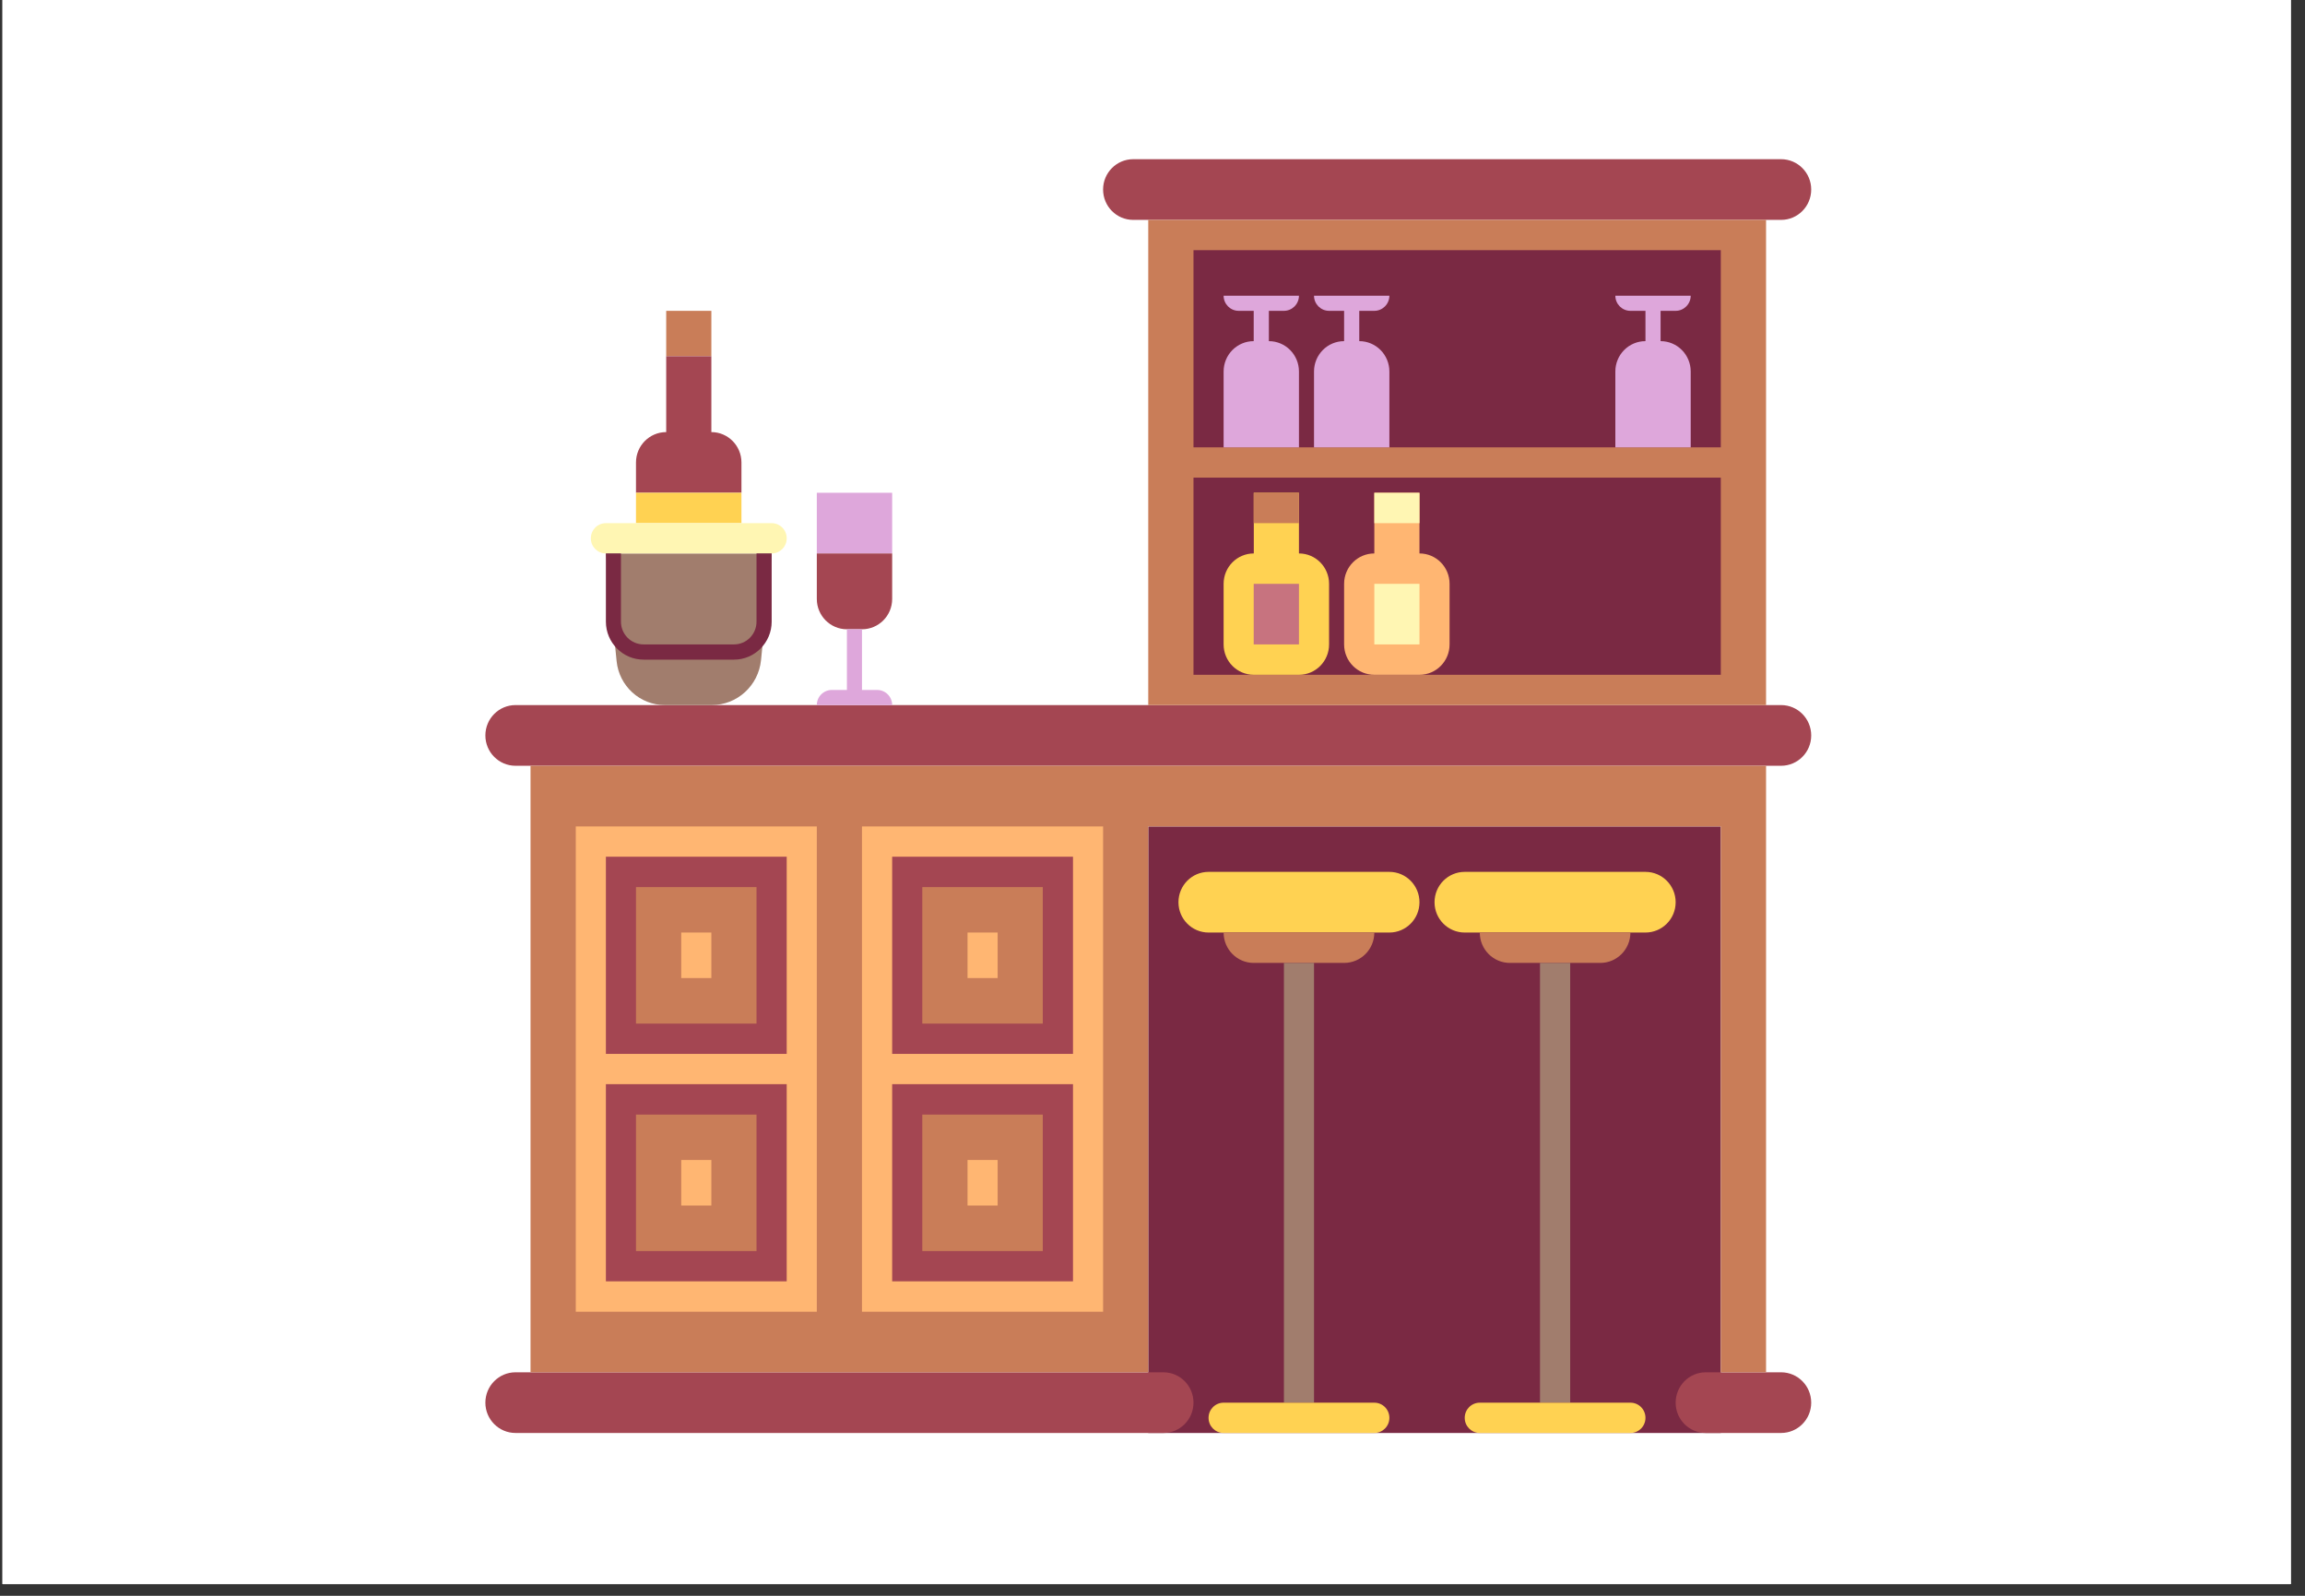 <svg xmlns="http://www.w3.org/2000/svg" xmlns:xlink="http://www.w3.org/1999/xlink" width="130" zoomAndPan="magnify" viewBox="0 0 97.5 67.5" height="90" preserveAspectRatio="xMidYMid meet" version="1.0"><rect x="0" y="0" width="97.5" height="67.5" fill="#333333" stroke="none"/><defs><clipPath id="id1"><path d="M 0.109 0 L 96.895 0 L 96.895 67.004 L 0.109 67.004 Z M 0.109 0 " clip-rule="nonzero"/></clipPath><clipPath id="id2"><path d="M 46 6.734 L 76.629 6.734 L 76.629 10 L 46 10 Z M 46 6.734 " clip-rule="nonzero"/></clipPath><clipPath id="id3"><path d="M 48 34 L 73 34 L 73 60.613 L 48 60.613 Z M 48 34 " clip-rule="nonzero"/></clipPath><clipPath id="id4"><path d="M 20.504 29 L 76.629 29 L 76.629 33 L 20.504 33 Z M 20.504 29 " clip-rule="nonzero"/></clipPath><clipPath id="id5"><path d="M 51 59 L 59 59 L 59 60.613 L 51 60.613 Z M 51 59 " clip-rule="nonzero"/></clipPath><clipPath id="id6"><path d="M 61 59 L 70 59 L 70 60.613 L 61 60.613 Z M 61 59 " clip-rule="nonzero"/></clipPath><clipPath id="id7"><path d="M 20.504 58 L 51 58 L 51 60.613 L 20.504 60.613 Z M 20.504 58 " clip-rule="nonzero"/></clipPath><clipPath id="id8"><path d="M 70 58 L 76.629 58 L 76.629 60.613 L 70 60.613 Z M 70 58 " clip-rule="nonzero"/></clipPath></defs><g clip-path="url(#id1)"><path fill="rgb(100%, 100%, 100%)" d="M 0.109 0 L 97.391 0 L 97.391 67.348 L 0.109 67.348 Z M 0.109 0 " fill-opacity="1" fill-rule="nonzero"/><path fill="rgb(100%, 100%, 100%)" d="M 0.109 0 L 97.391 0 L 97.391 67.348 L 0.109 67.348 Z M 0.109 0 " fill-opacity="1" fill-rule="nonzero"/><path fill="rgb(100%, 100%, 100%)" d="M 0.109 0 L 97.391 0 L 97.391 67.348 L 0.109 67.348 Z M 0.109 0 " fill-opacity="1" fill-rule="nonzero"/></g><g clip-path="url(#id2)"><path fill="rgb(64.31%, 27.449%, 32.159%)" d="M 76.613 8.016 C 76.613 8.727 76.043 9.301 75.34 9.301 L 47.934 9.301 C 47.23 9.301 46.66 8.727 46.66 8.016 C 46.66 7.309 47.23 6.734 47.934 6.734 L 75.34 6.734 C 76.043 6.734 76.613 7.309 76.613 8.016 Z M 76.613 8.016 " fill-opacity="1" fill-rule="nonzero"/></g><g clip-path="url(#id3)"><path fill="rgb(47.839%, 16.08%, 26.27%)" d="M 48.57 34.957 L 72.789 34.957 L 72.789 60.613 L 48.57 60.613 Z M 48.57 34.957 " fill-opacity="1" fill-rule="nonzero"/></g><g clip-path="url(#id4)"><path fill="rgb(64.31%, 27.449%, 32.159%)" d="M 76.613 31.109 C 76.613 31.816 76.043 32.391 75.34 32.391 L 21.805 32.391 C 21.102 32.391 20.531 31.816 20.531 31.109 C 20.531 30.398 21.102 29.824 21.805 29.824 L 75.34 29.824 C 76.043 29.824 76.613 30.398 76.613 31.109 Z M 76.613 31.109 " fill-opacity="1" fill-rule="nonzero"/></g><path fill="rgb(100%, 82.349%, 32.159%)" d="M 60.043 38.164 C 60.043 38.871 59.473 39.445 58.77 39.445 L 51.121 39.445 C 50.418 39.445 49.848 38.871 49.848 38.164 C 49.848 37.453 50.418 36.879 51.121 36.879 L 58.77 36.879 C 59.473 36.879 60.043 37.457 60.043 38.164 Z M 60.043 38.164 " fill-opacity="1" fill-rule="nonzero"/><path fill="rgb(78.819%, 49.019%, 34.509%)" d="M 58.133 39.445 C 58.133 40.156 57.562 40.73 56.855 40.73 L 53.031 40.73 C 52.328 40.73 51.758 40.156 51.758 39.445 Z M 58.133 39.445 " fill-opacity="1" fill-rule="nonzero"/><path fill="rgb(63.139%, 49.019%, 42.749%)" d="M 54.309 40.73 L 55.582 40.73 L 55.582 59.332 L 54.309 59.332 Z M 54.309 40.73 " fill-opacity="1" fill-rule="nonzero"/><g clip-path="url(#id5)"><path fill="rgb(100%, 82.349%, 32.159%)" d="M 58.77 59.973 C 58.77 60.328 58.484 60.613 58.133 60.613 L 51.758 60.613 C 51.406 60.613 51.121 60.328 51.121 59.973 C 51.121 59.617 51.406 59.332 51.758 59.332 L 58.133 59.332 C 58.484 59.332 58.77 59.617 58.77 59.973 Z M 58.77 59.973 " fill-opacity="1" fill-rule="nonzero"/></g><path fill="rgb(100%, 82.349%, 32.159%)" d="M 70.879 38.164 C 70.879 38.871 70.309 39.445 69.602 39.445 L 61.957 39.445 C 61.25 39.445 60.68 38.871 60.68 38.164 C 60.68 37.453 61.25 36.879 61.957 36.879 L 69.602 36.879 C 70.309 36.879 70.879 37.457 70.879 38.164 Z M 70.879 38.164 " fill-opacity="1" fill-rule="nonzero"/><path fill="rgb(78.819%, 49.019%, 34.509%)" d="M 68.965 39.445 C 68.965 40.156 68.395 40.73 67.691 40.73 L 63.867 40.73 C 63.164 40.73 62.594 40.156 62.594 39.445 Z M 68.965 39.445 " fill-opacity="1" fill-rule="nonzero"/><path fill="rgb(63.139%, 49.019%, 42.749%)" d="M 65.141 40.73 L 66.418 40.73 L 66.418 59.332 L 65.141 59.332 Z M 65.141 40.73 " fill-opacity="1" fill-rule="nonzero"/><g clip-path="url(#id6)"><path fill="rgb(100%, 82.349%, 32.159%)" d="M 69.602 59.973 C 69.602 60.328 69.32 60.613 68.965 60.613 L 62.594 60.613 C 62.242 60.613 61.957 60.328 61.957 59.973 C 61.957 59.617 62.242 59.332 62.594 59.332 L 68.965 59.332 C 69.32 59.332 69.602 59.617 69.602 59.973 Z M 69.602 59.973 " fill-opacity="1" fill-rule="nonzero"/></g><g clip-path="url(#id7)"><path fill="rgb(64.31%, 27.449%, 32.159%)" d="M 50.484 59.332 C 50.484 60.039 49.914 60.613 49.211 60.613 L 21.805 60.613 C 21.102 60.613 20.531 60.039 20.531 59.332 C 20.531 58.621 21.102 58.047 21.805 58.047 L 49.211 58.047 C 49.914 58.047 50.484 58.621 50.484 59.332 Z M 50.484 59.332 " fill-opacity="1" fill-rule="nonzero"/></g><g clip-path="url(#id8)"><path fill="rgb(64.31%, 27.449%, 32.159%)" d="M 76.613 59.332 C 76.613 60.039 76.043 60.613 75.34 60.613 L 72.152 60.613 C 71.449 60.613 70.879 60.039 70.879 59.332 C 70.879 58.621 71.449 58.047 72.152 58.047 L 75.34 58.047 C 76.043 58.047 76.613 58.621 76.613 59.332 Z M 76.613 59.332 " fill-opacity="1" fill-rule="nonzero"/></g><path fill="rgb(78.819%, 49.019%, 34.509%)" d="M 28.18 13.148 L 30.09 13.148 L 30.09 15.07 L 28.18 15.07 Z M 28.18 13.148 " fill-opacity="1" fill-rule="nonzero"/><path fill="rgb(64.31%, 27.449%, 32.159%)" d="M 30.09 18.277 L 30.09 15.07 L 28.18 15.07 L 28.18 18.277 C 27.473 18.277 26.902 18.855 26.902 19.562 L 26.902 20.844 L 31.363 20.844 L 31.363 19.562 C 31.363 18.855 30.793 18.277 30.09 18.277 Z M 30.09 18.277 " fill-opacity="1" fill-rule="nonzero"/><path fill="rgb(100%, 82.349%, 32.159%)" d="M 26.902 20.844 L 31.363 20.844 L 31.363 22.129 L 26.902 22.129 Z M 26.902 20.844 " fill-opacity="1" fill-rule="nonzero"/><path fill="rgb(63.139%, 49.019%, 42.749%)" d="M 32.191 27.922 C 32.082 29.004 31.18 29.824 30.102 29.824 L 28.125 29.824 C 27.07 29.824 26.188 29.02 26.082 27.965 L 25.629 23.41 L 32.641 23.41 Z M 32.191 27.922 " fill-opacity="1" fill-rule="nonzero"/><path fill="rgb(100%, 96.469%, 70.2%)" d="M 33.277 22.77 C 33.277 23.125 32.992 23.41 32.641 23.41 L 25.629 23.41 C 25.277 23.41 24.992 23.125 24.992 22.77 C 24.992 22.414 25.277 22.129 25.629 22.129 L 32.641 22.129 C 32.992 22.129 33.277 22.414 33.277 22.77 Z M 33.277 22.77 " fill-opacity="1" fill-rule="nonzero"/><path fill="rgb(47.839%, 16.08%, 26.27%)" d="M 31.047 27.902 L 27.223 27.902 C 26.344 27.902 25.629 27.18 25.629 26.297 L 25.629 23.41 L 26.266 23.41 L 26.266 26.297 C 26.266 26.828 26.695 27.258 27.223 27.258 L 31.047 27.258 C 31.574 27.258 32 26.828 32 26.297 L 32 23.41 L 32.641 23.41 L 32.641 26.297 C 32.641 27.18 31.926 27.902 31.047 27.902 Z M 31.047 27.902 " fill-opacity="1" fill-rule="nonzero"/><path fill="rgb(87.059%, 65.489%, 85.88%)" d="M 34.551 20.844 L 37.738 20.844 L 37.738 23.41 L 34.551 23.41 Z M 34.551 20.844 " fill-opacity="1" fill-rule="nonzero"/><path fill="rgb(64.31%, 27.449%, 32.159%)" d="M 37.738 25.336 L 37.738 23.41 L 34.551 23.41 L 34.551 25.336 C 34.551 26.043 35.121 26.617 35.824 26.617 L 36.461 26.617 C 37.168 26.617 37.738 26.043 37.738 25.336 Z M 37.738 25.336 " fill-opacity="1" fill-rule="nonzero"/><path fill="rgb(87.059%, 65.489%, 85.88%)" d="M 37.102 29.184 L 36.461 29.184 L 36.461 26.617 L 35.824 26.617 L 35.824 29.184 L 35.188 29.184 C 34.836 29.184 34.551 29.469 34.551 29.824 C 34.664 29.824 37.863 29.824 37.738 29.824 C 37.738 29.469 37.453 29.184 37.102 29.184 Z M 37.102 29.184 " fill-opacity="1" fill-rule="nonzero"/><path fill="rgb(78.819%, 49.019%, 34.509%)" d="M 48.57 9.301 L 74.703 9.301 L 74.703 29.824 L 48.57 29.824 Z M 48.57 9.301 " fill-opacity="1" fill-rule="nonzero"/><path fill="rgb(47.839%, 16.08%, 26.27%)" d="M 50.484 10.582 L 72.789 10.582 L 72.789 18.922 L 50.484 18.922 Z M 50.484 10.582 " fill-opacity="1" fill-rule="nonzero"/><path fill="rgb(47.839%, 16.08%, 26.27%)" d="M 50.484 20.203 L 72.789 20.203 L 72.789 28.543 L 50.484 28.543 Z M 50.484 20.203 " fill-opacity="1" fill-rule="nonzero"/><path fill="rgb(87.059%, 65.489%, 85.88%)" d="M 54.945 18.922 L 54.945 15.715 C 54.945 15.004 54.375 14.43 53.672 14.43 L 53.672 13.148 L 54.309 13.148 C 54.66 13.148 54.945 12.859 54.945 12.508 L 51.758 12.508 C 51.758 12.859 52.043 13.148 52.395 13.148 L 53.031 13.148 L 53.031 14.43 C 52.328 14.43 51.758 15.004 51.758 15.715 L 51.758 18.922 Z M 54.945 18.922 " fill-opacity="1" fill-rule="nonzero"/><path fill="rgb(87.059%, 65.489%, 85.88%)" d="M 58.77 18.922 L 58.77 15.715 C 58.77 15.004 58.199 14.43 57.496 14.43 L 57.496 13.148 L 58.133 13.148 C 58.484 13.148 58.77 12.859 58.77 12.508 L 55.582 12.508 C 55.582 12.859 55.867 13.148 56.219 13.148 L 56.855 13.148 L 56.855 14.43 C 56.152 14.43 55.582 15.004 55.582 15.715 L 55.582 18.922 Z M 58.77 18.922 " fill-opacity="1" fill-rule="nonzero"/><path fill="rgb(87.059%, 65.489%, 85.88%)" d="M 71.516 18.922 L 71.516 15.715 C 71.516 15.004 70.945 14.43 70.242 14.43 L 70.242 13.148 L 70.879 13.148 C 71.23 13.148 71.516 12.859 71.516 12.508 L 68.328 12.508 C 68.328 12.859 68.613 13.148 68.965 13.148 L 69.602 13.148 L 69.602 14.43 C 68.898 14.43 68.328 15.004 68.328 15.715 L 68.328 18.922 Z M 71.516 18.922 " fill-opacity="1" fill-rule="nonzero"/><path fill="rgb(100%, 71.37%, 44.71%)" d="M 60.043 23.41 L 60.043 20.844 L 58.133 20.844 L 58.133 23.41 C 57.426 23.41 56.855 23.984 56.855 24.695 L 56.855 27.258 C 56.855 27.969 57.426 28.543 58.133 28.543 L 60.043 28.543 C 60.746 28.543 61.316 27.969 61.316 27.258 L 61.316 24.695 C 61.316 23.984 60.746 23.41 60.043 23.41 Z M 60.043 23.41 " fill-opacity="1" fill-rule="nonzero"/><path fill="rgb(100%, 96.469%, 70.2%)" d="M 58.133 20.844 L 60.043 20.844 L 60.043 22.129 L 58.133 22.129 Z M 58.133 20.844 " fill-opacity="1" fill-rule="nonzero"/><path fill="rgb(100%, 96.469%, 70.2%)" d="M 58.133 24.695 L 60.043 24.695 L 60.043 27.258 L 58.133 27.258 Z M 58.133 24.695 " fill-opacity="1" fill-rule="nonzero"/><path fill="rgb(100%, 82.349%, 32.159%)" d="M 54.945 23.41 L 54.945 20.844 L 53.035 20.844 L 53.035 23.41 C 52.328 23.41 51.758 23.984 51.758 24.695 L 51.758 27.258 C 51.758 27.969 52.328 28.543 53.035 28.543 L 54.945 28.543 C 55.648 28.543 56.219 27.969 56.219 27.258 L 56.219 24.695 C 56.219 23.984 55.648 23.41 54.945 23.41 Z M 54.945 23.41 " fill-opacity="1" fill-rule="nonzero"/><path fill="rgb(78.819%, 49.019%, 34.509%)" d="M 53.031 20.844 L 54.945 20.844 L 54.945 22.129 L 53.031 22.129 Z M 53.031 20.844 " fill-opacity="1" fill-rule="nonzero"/><path fill="rgb(78.04%, 45.099%, 49.799%)" d="M 53.031 24.695 L 54.945 24.695 L 54.945 27.258 L 53.031 27.258 Z M 53.031 24.695 " fill-opacity="1" fill-rule="nonzero"/><path fill="rgb(78.819%, 49.019%, 34.509%)" d="M 22.441 32.391 C 22.441 39.906 22.441 52.855 22.441 58.047 C 28.676 58.047 41.887 58.047 48.57 58.047 C 48.57 53.891 48.57 45.02 48.57 34.957 L 72.789 34.957 L 72.789 58.047 L 74.703 58.047 L 74.703 32.391 Z M 22.441 32.391 " fill-opacity="1" fill-rule="nonzero"/><path fill="rgb(100%, 71.37%, 44.71%)" d="M 24.355 34.957 L 34.551 34.957 L 34.551 55.484 L 24.355 55.484 Z M 24.355 34.957 " fill-opacity="1" fill-rule="nonzero"/><path fill="rgb(64.31%, 27.449%, 32.159%)" d="M 25.629 36.238 L 33.277 36.238 L 33.277 44.578 L 25.629 44.578 Z M 25.629 36.238 " fill-opacity="1" fill-rule="nonzero"/><path fill="rgb(64.31%, 27.449%, 32.159%)" d="M 25.629 45.859 L 33.277 45.859 L 33.277 54.199 L 25.629 54.199 Z M 25.629 45.859 " fill-opacity="1" fill-rule="nonzero"/><path fill="rgb(78.819%, 49.019%, 34.509%)" d="M 26.902 37.523 L 32 37.523 L 32 43.297 L 26.902 43.297 Z M 26.902 37.523 " fill-opacity="1" fill-rule="nonzero"/><path fill="rgb(78.819%, 49.019%, 34.509%)" d="M 26.902 47.145 L 32 47.145 L 32 52.918 L 26.902 52.918 Z M 26.902 47.145 " fill-opacity="1" fill-rule="nonzero"/><path fill="rgb(100%, 71.37%, 44.71%)" d="M 28.816 39.445 L 30.09 39.445 L 30.09 41.371 L 28.816 41.371 Z M 28.816 39.445 " fill-opacity="1" fill-rule="nonzero"/><path fill="rgb(100%, 71.37%, 44.71%)" d="M 36.461 34.957 L 46.66 34.957 L 46.66 55.484 L 36.461 55.484 Z M 36.461 34.957 " fill-opacity="1" fill-rule="nonzero"/><path fill="rgb(64.31%, 27.449%, 32.159%)" d="M 37.738 36.238 L 45.387 36.238 L 45.387 44.578 L 37.738 44.578 Z M 37.738 36.238 " fill-opacity="1" fill-rule="nonzero"/><path fill="rgb(64.31%, 27.449%, 32.159%)" d="M 37.738 45.859 L 45.387 45.859 L 45.387 54.199 L 37.738 54.199 Z M 37.738 45.859 " fill-opacity="1" fill-rule="nonzero"/><path fill="rgb(78.819%, 49.019%, 34.509%)" d="M 39.012 37.523 L 44.109 37.523 L 44.109 43.297 L 39.012 43.297 Z M 39.012 37.523 " fill-opacity="1" fill-rule="nonzero"/><path fill="rgb(78.819%, 49.019%, 34.509%)" d="M 39.012 47.145 L 44.109 47.145 L 44.109 52.918 L 39.012 52.918 Z M 39.012 47.145 " fill-opacity="1" fill-rule="nonzero"/><path fill="rgb(100%, 71.37%, 44.71%)" d="M 40.926 39.445 L 42.199 39.445 L 42.199 41.371 L 40.926 41.371 Z M 40.926 39.445 " fill-opacity="1" fill-rule="nonzero"/><path fill="rgb(100%, 71.37%, 44.71%)" d="M 40.926 49.066 L 42.199 49.066 L 42.199 50.992 L 40.926 50.992 Z M 40.926 49.066 " fill-opacity="1" fill-rule="nonzero"/><path fill="rgb(100%, 71.37%, 44.71%)" d="M 28.816 49.066 L 30.09 49.066 L 30.09 50.992 L 28.816 50.992 Z M 28.816 49.066 " fill-opacity="1" fill-rule="nonzero"/></svg>